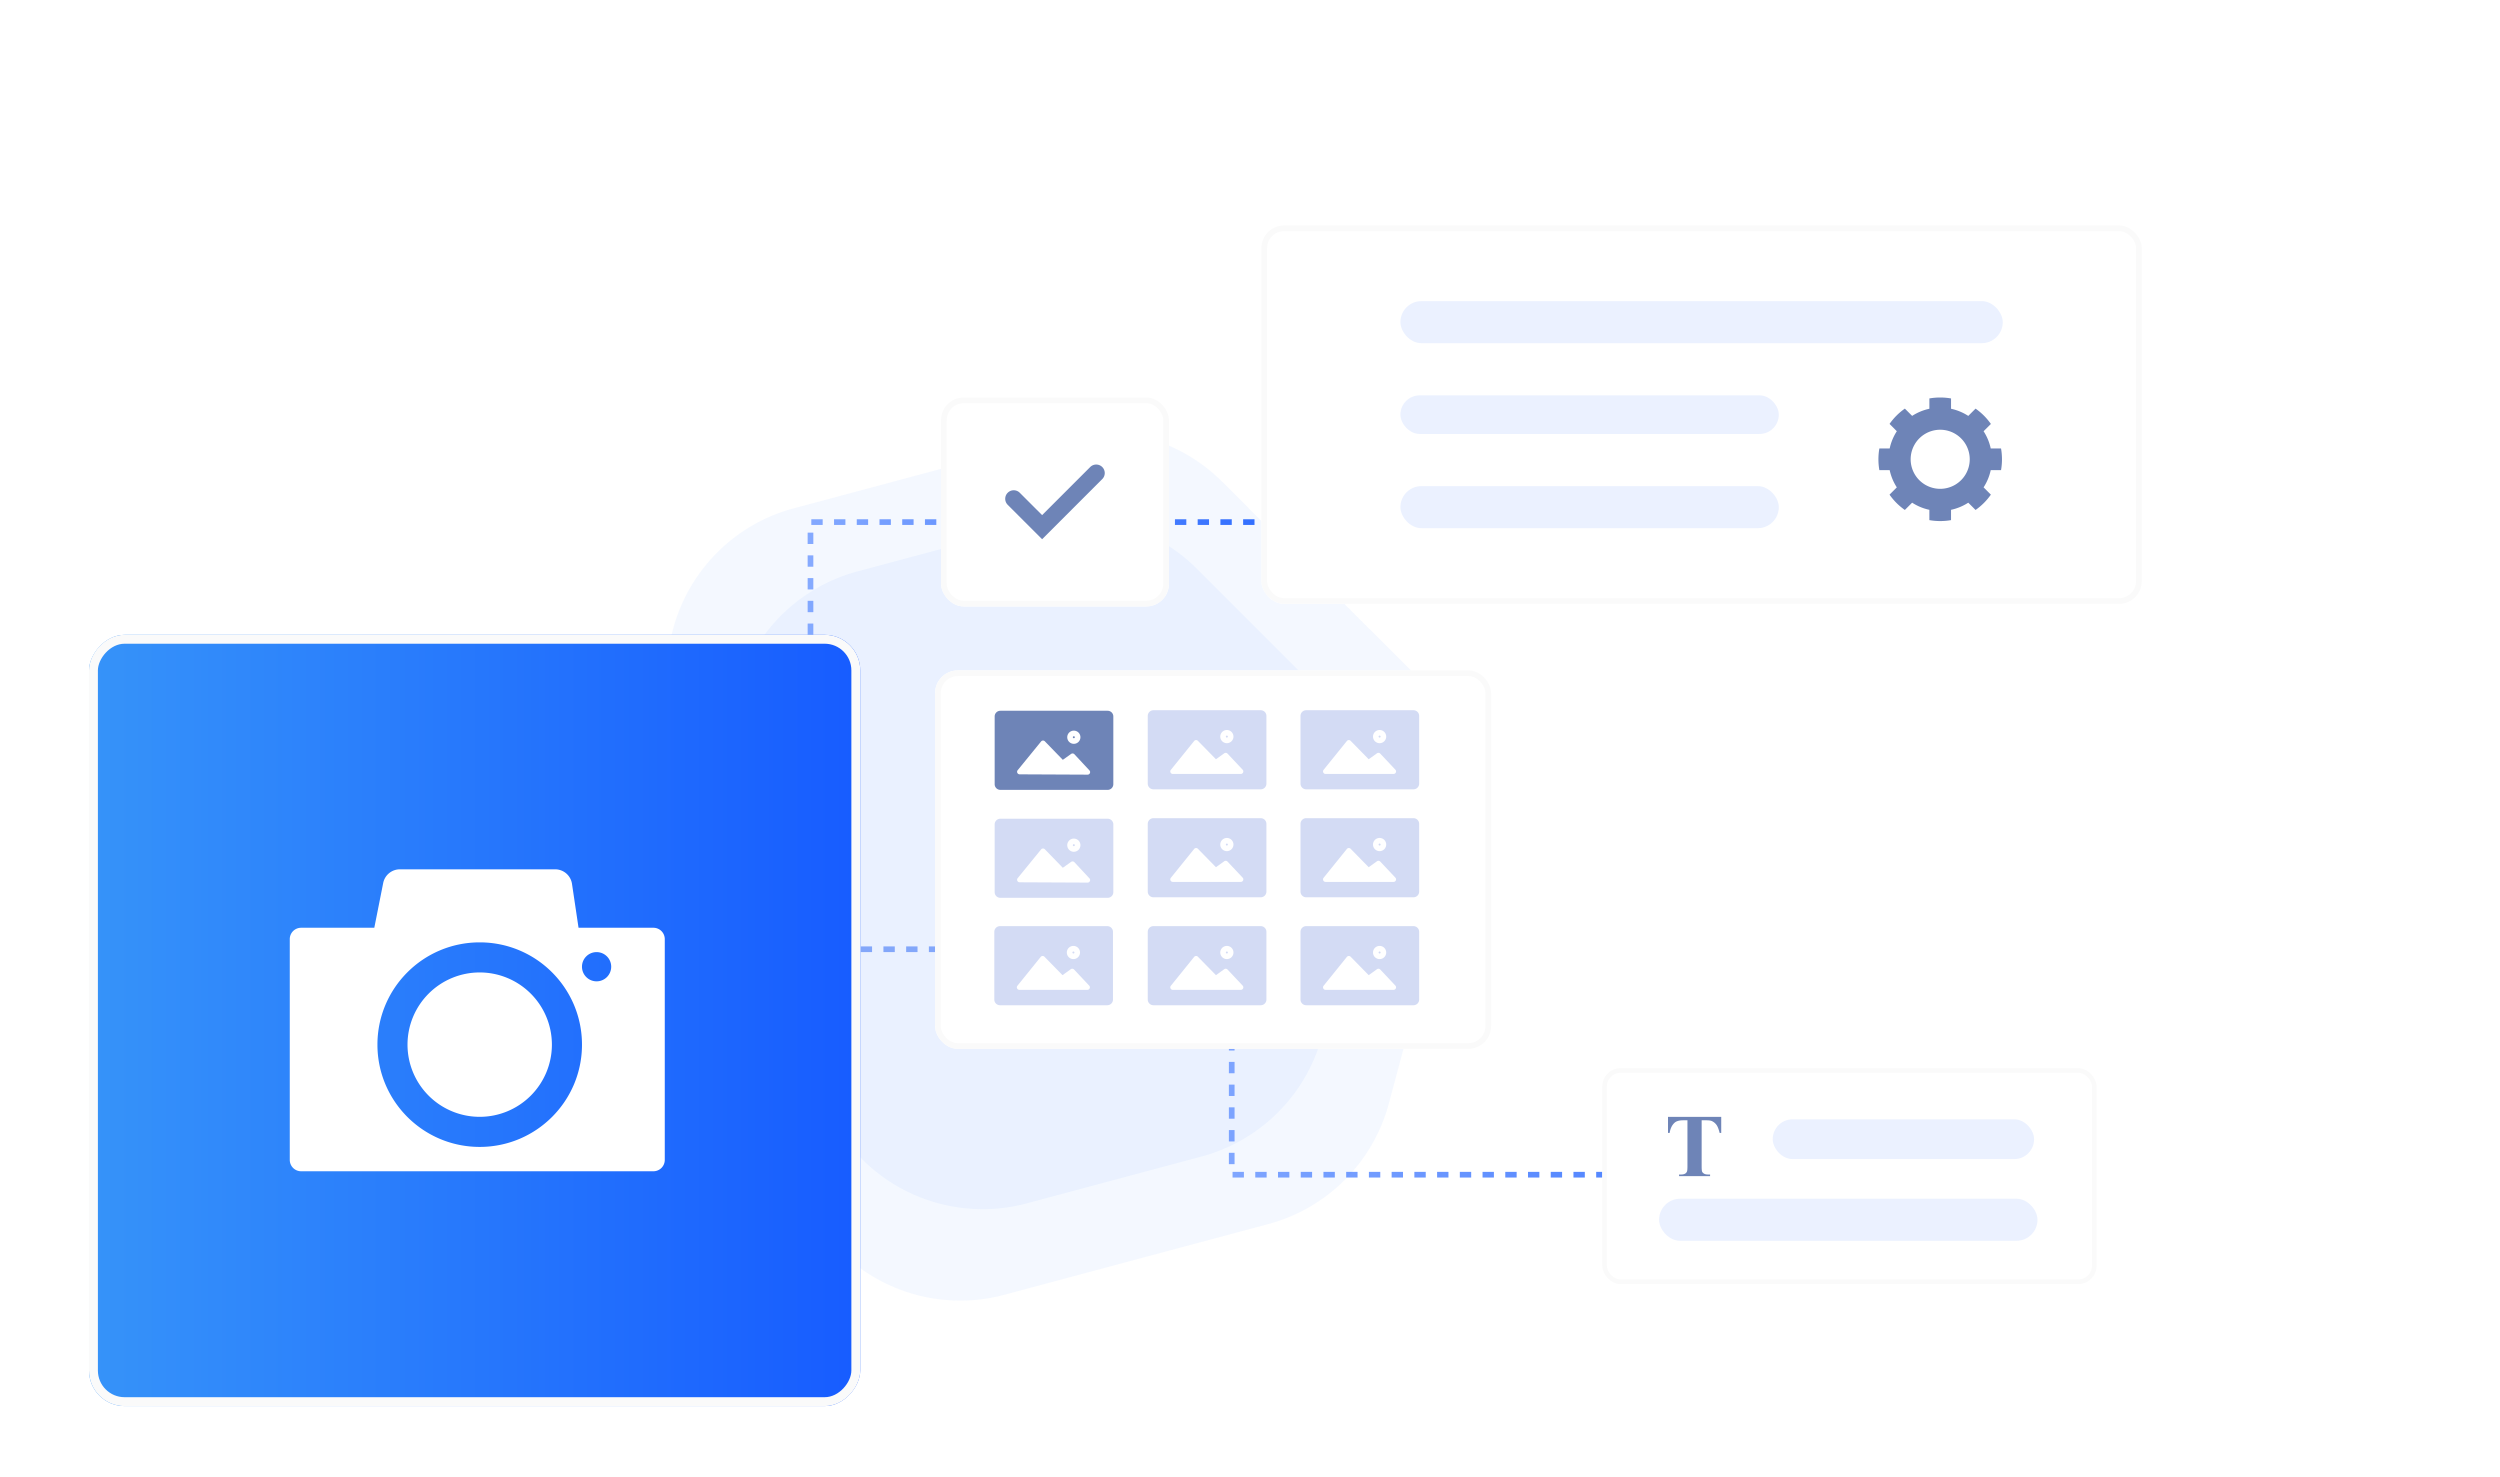 <svg xmlns="http://www.w3.org/2000/svg" xmlns:xlink="http://www.w3.org/1999/xlink" width="440" height="260" fill="none" xmlns:v="https://vecta.io/nano"><style><![CDATA[.B{fill:#fff}.C{stroke:#fafafa}.D{opacity:.2}.E{color-interpolation-filters:sRGB}.F{flood-opacity:0}.G{fill-rule:evenodd}.H{fill:#6e84b7}.I{stroke-dasharray:2 2}]]></style><g clip-path="url(#I)"><g fill="#206cfd"><path d="M129.705 121.787a30 30 0 0 1 21.213-21.213l30.747-8.239a30 30 0 0 1 28.978 7.765l22.509 22.508a30 30 0 0 1 7.764 28.978l-8.238 30.748a30 30 0 0 1-21.214 21.213l-30.747 8.239a30 30 0 0 1-28.978-7.765l-22.509-22.509c-7.578-7.579-10.538-18.625-7.764-28.978l8.239-30.747z" fill-opacity=".05"/><path d="M118.47 110.683a30 30 0 0 1 21.213-21.213l46.452-12.447a30 30 0 0 1 28.977 7.765l34.006 34.006a30 30 0 0 1 7.764 28.977l-12.447 46.452a30 30 0 0 1-21.213 21.213l-46.452 12.447a30 30 0 0 1-28.977-7.764l-34.006-34.006a30 30 0 0 1-7.764-28.977l12.447-46.452z" fill-opacity=".05"/></g><path d="M142.646 135.744V91.889H229.313" stroke="url(#F)" class="I"/><g filter="url(#A)"><rect x="165.619" y="69.961" width="40.115" height="36.772" rx="4" class="B"/><rect x="166.119" y="70.461" width="39.115" height="35.772" rx="3.5" class="C"/></g><g class="I"><path d="M135.338 123.213v43.855h86.667" stroke="#83a7fa"/><path d="M216.783 162.893V206.748H303.45" stroke="url(#G)"/></g><g filter="url(#B)"><rect x="222.006" y="39.68" width="154.944" height="66.599" rx="4" class="B"/><rect x="222.506" y="40.18" width="153.944" height="65.599" rx="3.5" class="C"/></g><g fill="#9ebbff"><rect x="246.471" y="53" width="106.014" height="7.4" rx="3.7" class="D"/><rect x="246.471" y="69.582" width="66.599" height="6.796" rx="3.398" class="D"/><rect x="246.471" y="85.559" width="66.599" height="7.4" rx="3.7" class="D"/></g><g class="G H"><path d="M350.396 74.614l-1.283 1.282-.002.001a9.07 9.07 0 0 1 1.257 3.033h1.814a10.98 10.98 0 0 1 .166 1.906 10.99 10.99 0 0 1-.166 1.906h-1.814a9.07 9.07 0 0 1-1.257 3.033l1.282 1.282c-.733 1.048-1.647 1.963-2.696 2.696l-1.283-1.282c-.912.591-1.936 1.022-3.033 1.257v1.814c-.619.109-1.257.166-1.906.166s-1.287-.057-1.907-.166v-1.814a9.03 9.03 0 0 1-3.033-1.257l-1.282 1.282c-1.049-.733-1.963-1.647-2.696-2.696l1.282-1.282c-.591-.912-1.022-1.936-1.257-3.033h-1.814a10.97 10.97 0 0 1-.166-1.906c0-.651.057-1.288.168-1.909h1.815a9.03 9.03 0 0 1 1.257-3.033l-1.282-1.282a10.91 10.91 0 0 1 2.696-2.696l1.282 1.282a9.07 9.07 0 0 1 3.033-1.257v-1.814c.618-.109 1.256-.166 1.906-.166s1.288.057 1.907.168v1.814a9.03 9.03 0 0 1 3.033 1.257l1.283-1.282c1.048.733 1.963 1.647 2.696 2.696zm-8.921 11.42a5.2 5.2 0 1 0 0-10.4 5.2 5.2 0 1 0 0 10.4zm-147.478-3.835a1.5 1.5 0 0 1 0 2.121l-9.523 9.523-1.061 1.061-1.061-1.061-4.995-4.995a1.5 1.5 0 1 1 2.122-2.121l3.934 3.934 8.463-8.463a1.5 1.5 0 0 1 2.121 0z"/></g><g filter="url(#C)"><rect x="164.574" y="117.992" width="97.86" height="66.599" rx="4" class="B"/><rect x="165.074" y="118.492" width="96.86" height="65.599" rx="3.5" class="C"/></g><g class="G"><g fill="#d3dbf4"><path d="M202.006 126a1 1 0 0 1 1-1h18.883a1 1 0 0 1 1 1v11.922a1 1 0 0 1-1 1h-18.883a1 1 0 0 1-1-1V126zm4.065 9.492c-.235.29-.028.723.345.723h11.965c.389 0 .59-.465.324-.749l-2.659-2.828c-.153-.162-.402-.186-.583-.056l-1.456 1.044-3.176-3.242c-.186-.19-.496-.175-.663.032l-4.097 5.076zm9.684-5.851c0-.096.077-.173.173-.173s.173.077.173.173-.078.173-.173.173-.173-.078-.173-.173zm1.333 0a1.16 1.16 0 0 1-2.32 0 1.16 1.16 0 1 1 2.32 0zM202.006 145a1 1 0 0 1 1-1h18.883a1 1 0 0 1 1 1v11.922a1 1 0 0 1-1 1h-18.883a1 1 0 0 1-1-1V145zm4.065 9.492c-.235.29-.028.723.345.723h11.965c.389 0 .59-.465.324-.749l-2.659-2.828c-.153-.162-.402-.186-.583-.056l-1.456 1.044-3.176-3.242c-.186-.19-.496-.175-.663.032l-4.097 5.076zm9.684-5.851c0-.096.077-.173.173-.173s.173.077.173.173-.078.173-.173.173-.173-.078-.173-.173zm1.333 0a1.16 1.16 0 0 1-2.32 0 1.16 1.16 0 1 1 2.32 0zM202.006 164a1 1 0 0 1 1-1h18.883a1 1 0 0 1 1 1v11.922a1 1 0 0 1-1 1h-18.883a1 1 0 0 1-1-1V164zm4.065 9.492c-.235.29-.028.723.345.723h11.965c.389 0 .59-.465.324-.749l-2.659-2.828c-.153-.162-.402-.186-.583-.056l-1.456 1.044-3.176-3.242c-.186-.19-.496-.175-.663.032l-4.097 5.076zm9.684-5.851c0-.096.077-.173.173-.173s.173.077.173.173-.078.173-.173.173-.173-.078-.173-.173zm1.333 0a1.16 1.16 0 0 1-2.32 0 1.16 1.16 0 1 1 2.32 0zM175 164a1 1 0 0 1 1-1h18.884a1 1 0 0 1 1 1v11.922a1 1 0 0 1-1 1H176a1 1 0 0 1-1-1V164zm4.065 9.492c-.235.29-.028.723.346.723h11.964c.389 0 .591-.465.324-.749l-2.659-2.828c-.152-.162-.402-.186-.583-.056l-1.455 1.044-3.177-3.242c-.186-.19-.496-.175-.663.032l-4.097 5.076zm9.684-5.851c0-.096.077-.173.173-.173s.173.077.173.173-.077.173-.173.173-.173-.078-.173-.173zm1.333 0a1.16 1.16 0 0 1-2.32 0 1.16 1.16 0 1 1 2.32 0zM228.889 126a1 1 0 0 1 1-1h18.883a1 1 0 0 1 1 1v11.922a1 1 0 0 1-1 1h-18.883a1 1 0 0 1-1-1V126zm4.064 9.492c-.234.29-.027.723.346.723h11.965c.389 0 .59-.465.324-.749l-2.659-2.828c-.153-.162-.402-.186-.583-.056l-1.456 1.044-3.176-3.242c-.186-.19-.497-.175-.664.032l-4.097 5.076zm9.684-5.851c0-.096.078-.173.174-.173s.173.077.173.173-.078.173-.173.173-.174-.078-.174-.173zm1.334 0a1.16 1.16 0 1 1-2.321 0 1.16 1.16 0 1 1 2.321 0zM228.889 145a1 1 0 0 1 1-1h18.883a1 1 0 0 1 1 1v11.922a1 1 0 0 1-1 1h-18.883a1 1 0 0 1-1-1V145zm4.064 9.492c-.234.29-.027.723.346.723h11.965c.389 0 .59-.465.324-.749l-2.659-2.828c-.153-.162-.402-.186-.583-.056l-1.456 1.044-3.176-3.242c-.186-.19-.497-.175-.664.032l-4.097 5.076zm9.684-5.851c0-.096.078-.173.174-.173s.173.077.173.173-.078.173-.173.173-.174-.078-.174-.173zm1.334 0a1.16 1.16 0 1 1-2.321 0 1.16 1.16 0 1 1 2.321 0zM228.889 164a1 1 0 0 1 1-1h18.883a1 1 0 0 1 1 1v11.922a1 1 0 0 1-1 1h-18.883a1 1 0 0 1-1-1V164zm4.064 9.492c-.234.29-.027.723.346.723h11.965c.389 0 .59-.465.324-.749l-2.659-2.828c-.153-.162-.402-.186-.583-.056l-1.456 1.044-3.176-3.242c-.186-.19-.497-.175-.664.032l-4.097 5.076zm9.684-5.851c0-.096.078-.173.174-.173s.173.077.173.173-.078.173-.173.173-.174-.078-.174-.173zm1.334 0a1.16 1.16 0 1 1-2.321 0 1.16 1.16 0 1 1 2.321 0z"/></g><use xlink:href="#J" class="H"/><path d="M175.061 145.095a1 1 0 0 1 1-1h18.884a1 1 0 0 1 1 1v11.923a1 1 0 0 1-1 1h-18.884a1 1 0 0 1-1-1v-11.923zm4.048 9.461c-.236.29-.031.724.343.726l11.964.057c.389.002.593-.462.327-.747l-2.645-2.841c-.151-.163-.4-.188-.582-.06l-1.461 1.038-3.161-3.257c-.185-.191-.495-.178-.663.028l-4.122 5.056zm9.713-5.804c0-.095.078-.172.174-.172s.173.078.172.174-.078.173-.174.172-.173-.078-.172-.174zm1.333.007a1.16 1.16 0 1 1-2.32-.011 1.16 1.16 0 0 1 2.32.011z" fill="#d3dbf4"/></g><g filter="url(#D)"><rect x="282" y="188" width="87" height="38" rx="3.241" class="B"/><rect x="282.405" y="188.405" width="86.19" height="37.19" rx="2.836" stroke-width=".81" class="C"/></g><g fill="#9ebbff"><rect x="312" y="197" width="46" height="7" rx="3.5" class="D"/><rect x="292" y="210.977" width="66.599" height="7.4" rx="3.7" class="D"/></g><g filter="url(#E)"><rect width="135.743" height="135.743" rx="6.262" transform="matrix(-1 0 0 1 151.406 111.729)" fill="url(#H)"/><rect x="-.783" y=".783" width="134.178" height="134.177" rx="5.479" transform="matrix(-1 0 0 1 149.841 111.729)" stroke-width="1.566" class="C"/></g><path d="M302.936 196.572v2.822h-.277c-.164-.651-.346-1.118-.546-1.399a2.08 2.08 0 0 0-.823-.685c-.195-.092-.535-.138-1.023-.138h-.776v8.044c0 .533.028.866.084 1 .062.133.177.251.346.353.175.098.411.146.708.146h.346V207h-5.46v-.285h.346c.302 0 .546-.053.73-.161.134-.072.239-.195.316-.369.056-.123.084-.446.084-.969v-8.044h-.753c-.703 0-1.213.148-1.531.446-.446.415-.728 1.007-.846 1.776h-.292v-2.822h9.367z" class="H"/><path d="M70.383 153a3 3 0 0 0-2.942 2.415l-1.564 7.871H53a2 2 0 0 0-2 2v38.857a2 2 0 0 0 2 2h62a2 2 0 0 0 2-2v-38.857a2 2 0 0 0-2-2h-13.177l-1.152-7.728A3 3 0 0 0 97.703 153h-27.32zm14.046 48.857c9.941 0 18-8.059 18-18s-8.058-18-18-18-18 8.059-18 18 8.059 18 18 18zm-.001-5.295a12.71 12.71 0 0 0 12.706-12.705 12.71 12.71 0 0 0-12.706-12.706 12.71 12.71 0 0 0-12.706 12.706 12.71 12.71 0 0 0 12.706 12.705zM105 172.715a2.57 2.57 0 0 0 2.571-2.571c0-1.42-1.151-2.572-2.571-2.572s-2.571 1.152-2.571 2.572a2.57 2.57 0 0 0 2.571 2.571z" class="B G"/></g><defs><filter id="A" x="155.619" y="59.961" width="60.115" height="56.772" filterUnits="userSpaceOnUse" class="E"><feFlood result="A" class="F"/><feColorMatrix in="SourceAlpha" values="0 0 0 0 0 0 0 0 0 0 0 0 0 0 0 0 0 0 127 0"/><feOffset/><feGaussianBlur stdDeviation="5"/><feColorMatrix values="0 0 0 0 0 0 0 0 0 0.067 0 0 0 0 0.349 0 0 0 0.1 0"/><feBlend in2="A"/><feBlend in="SourceGraphic"/></filter><filter id="B" x="212.006" y="29.68" width="174.943" height="86.598" filterUnits="userSpaceOnUse" class="E"><feFlood result="A" class="F"/><feColorMatrix in="SourceAlpha" values="0 0 0 0 0 0 0 0 0 0 0 0 0 0 0 0 0 0 127 0"/><feOffset/><feGaussianBlur stdDeviation="5"/><feColorMatrix values="0 0 0 0 0 0 0 0 0 0.067 0 0 0 0 0.349 0 0 0 0.1 0"/><feBlend in2="A"/><feBlend in="SourceGraphic"/></filter><filter id="C" x="154.574" y="107.992" width="117.859" height="86.598" filterUnits="userSpaceOnUse" class="E"><feFlood result="A" class="F"/><feColorMatrix in="SourceAlpha" values="0 0 0 0 0 0 0 0 0 0 0 0 0 0 0 0 0 0 127 0"/><feOffset/><feGaussianBlur stdDeviation="5"/><feColorMatrix values="0 0 0 0 0 0 0 0 0 0.067 0 0 0 0 0.349 0 0 0 0.1 0"/><feBlend in2="A"/><feBlend in="SourceGraphic"/></filter><filter id="D" x="272" y="178" width="107" height="58" filterUnits="userSpaceOnUse" class="E"><feFlood result="A" class="F"/><feColorMatrix in="SourceAlpha" values="0 0 0 0 0 0 0 0 0 0 0 0 0 0 0 0 0 0 127 0"/><feOffset/><feGaussianBlur stdDeviation="5"/><feColorMatrix values="0 0 0 0 0 0 0 0 0 0.067 0 0 0 0 0.349 0 0 0 0.1 0"/><feBlend in2="A"/><feBlend in="SourceGraphic"/></filter><filter id="E" x="-7.82" y="88.246" width="182.709" height="182.708" filterUnits="userSpaceOnUse" class="E"><feFlood result="A" class="F"/><feColorMatrix in="SourceAlpha" values="0 0 0 0 0 0 0 0 0 0 0 0 0 0 0 0 0 0 127 0"/><feOffset/><feGaussianBlur stdDeviation="11.742"/><feColorMatrix values="0 0 0 0 0 0 0 0 0 0.067 0 0 0 0 0.349 0 0 0 0.1 0"/><feBlend in2="A"/><feBlend in="SourceGraphic"/></filter><linearGradient id="F" x1="248.109" y1="91.889" x2="108.189" y2="131.568" gradientUnits="userSpaceOnUse"><stop stop-color="#175cff"/><stop offset="1" stop-color="#175cff" stop-opacity=".3"/></linearGradient><linearGradient id="G" x1="365.057" y1="202.049" x2="153.61" y2="162.892" gradientUnits="userSpaceOnUse"><stop stop-color="#175cff"/><stop offset="1" stop-color="#175cff" stop-opacity=".3"/></linearGradient><linearGradient id="H" x1="0" y1="67.872" x2="135.743" y2="67.872" gradientUnits="userSpaceOnUse"><stop stop-color="#175cff"/><stop offset="1" stop-color="#3693f9"/></linearGradient><clipPath id="I"><path transform="matrix(-1 0 0 1 440 0)" d="M0 0h440v260H0z" class="B"/></clipPath><path id="J" d="M175.061 126.095a1 1 0 0 1 1-1h18.884a1 1 0 0 1 1 1v11.923a1 1 0 0 1-1 1h-18.884a1 1 0 0 1-1-1v-11.923zm4.048 9.461c-.236.29-.031.724.343.726l11.964.057c.389.002.593-.462.327-.747l-2.645-2.841c-.151-.163-.4-.188-.582-.06l-1.461 1.038-3.161-3.257c-.185-.191-.495-.178-.663.028l-4.122 5.056zm9.713-5.804c0-.095.078-.172.174-.172s.173.078.172.174-.078.173-.174.172-.173-.078-.172-.174zm1.333.007a1.16 1.16 0 1 1-2.32-.011 1.16 1.16 0 0 1 2.32.011z"/></defs></svg>
